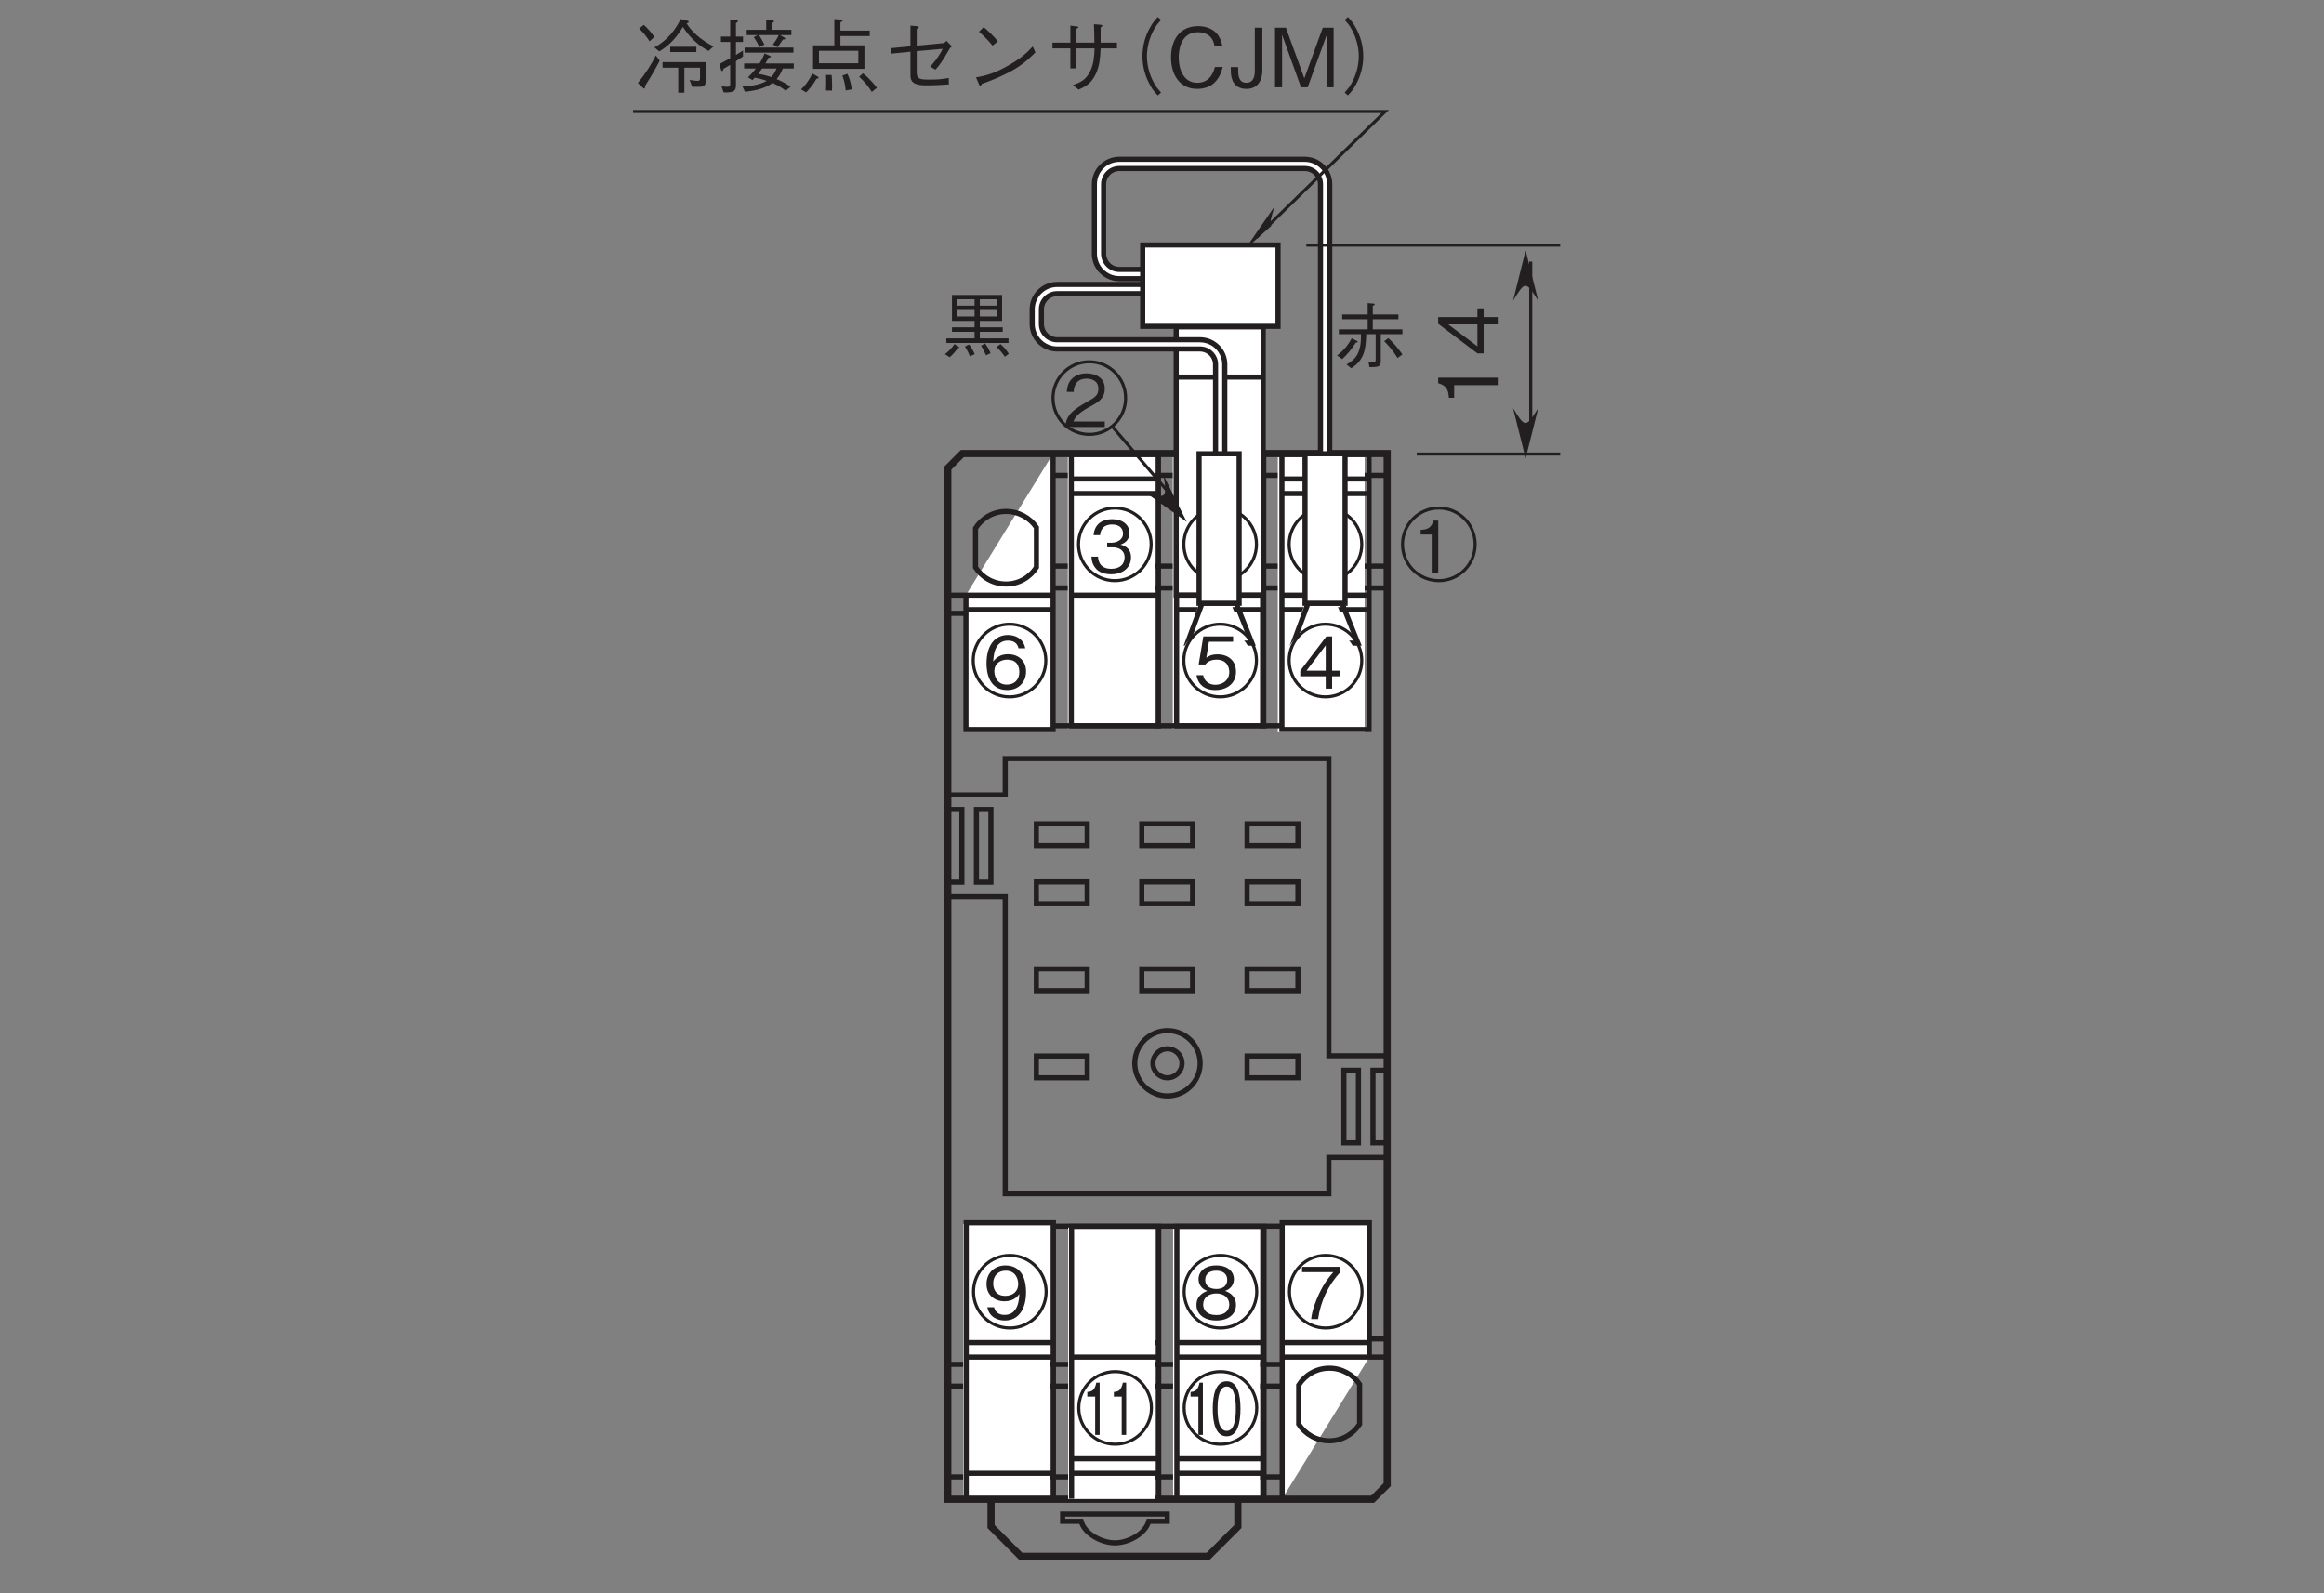 <?xml version="1.0" encoding="UTF-8"?>
<svg xmlns="http://www.w3.org/2000/svg" xmlns:xlink="http://www.w3.org/1999/xlink" width="226.77pt" height="155.5pt" viewBox="0 0 226.77 155.5" version="1.2">
<rect x="0" y="0" width="226.77" height="155.5" fill="#808080" stroke="none"/>
<defs>
<g>
<symbol overflow="visible" id="glyph0-0">
<path style="stroke:none;" d="M 0.703 0.844 L 6.281 0.844 L 6.281 -6.141 L 0.703 -6.141 Z M 3.5 -2.938 L 1.266 -5.797 L 5.719 -5.797 Z M 3.719 -2.656 L 5.938 -5.516 L 5.938 0.203 Z M 1.266 0.484 L 3.5 -2.375 L 5.719 0.484 Z M 1.047 -5.516 L 3.266 -2.656 L 1.047 0.203 Z M 1.047 -5.516 "/>
</symbol>
<symbol overflow="visible" id="glyph0-1">
<path style="stroke:none;" d="M 2.594 0 L 2.594 -5.094 L 2.109 -5.094 C 1.906 -4.25 1.328 -4.219 0.875 -4.188 L 0.875 -3.734 L 1.953 -3.734 L 1.953 0 Z M 2.594 0 "/>
</symbol>
<symbol overflow="visible" id="glyph0-2">
<path style="stroke:none;" d="M 4.125 -1.672 C 4.125 -2.797 3.297 -3.359 2.375 -3.359 C 1.625 -3.359 1.188 -3.016 0.922 -2.641 C 0.953 -3.156 1.016 -4.688 2.359 -4.688 C 3.188 -4.688 3.344 -4.141 3.391 -3.938 L 4.047 -3.938 C 3.859 -4.938 3.016 -5.234 2.359 -5.234 C 1.094 -5.234 0.266 -4.25 0.266 -2.438 C 0.266 -1.547 0.531 0.141 2.281 0.141 C 3.422 0.141 4.125 -0.656 4.125 -1.672 Z M 3.469 -1.625 C 3.469 -0.859 2.984 -0.391 2.25 -0.391 C 1.312 -0.391 1.031 -1.172 1.031 -1.688 C 1.031 -2.469 1.641 -2.828 2.297 -2.828 C 2.641 -2.828 3 -2.734 3.219 -2.453 C 3.422 -2.188 3.469 -1.844 3.469 -1.625 Z M 3.469 -1.625 "/>
</symbol>
<symbol overflow="visible" id="glyph0-3">
<path style="stroke:none;" d="M 4.125 -1.375 C 4.125 -2.359 3.312 -2.656 3.062 -2.75 C 3.625 -2.938 3.922 -3.391 3.922 -3.891 C 3.922 -4.609 3.344 -5.234 2.203 -5.234 C 1.094 -5.234 0.469 -4.641 0.469 -3.891 C 0.469 -3.375 0.781 -2.922 1.328 -2.75 C 1.094 -2.656 0.266 -2.359 0.266 -1.375 C 0.266 -0.531 0.953 0.141 2.203 0.141 C 3.422 0.141 4.125 -0.5 4.125 -1.375 Z M 3.266 -3.828 C 3.266 -3.109 2.672 -2.938 2.203 -2.938 C 1.719 -2.938 1.125 -3.125 1.125 -3.828 C 1.125 -4.531 1.703 -4.719 2.203 -4.719 C 2.688 -4.719 3.266 -4.531 3.266 -3.828 Z M 3.469 -1.422 C 3.469 -0.922 3.141 -0.391 2.203 -0.391 C 1.25 -0.391 0.922 -0.922 0.922 -1.422 C 0.922 -2.078 1.453 -2.5 2.203 -2.5 C 2.984 -2.5 3.469 -2.047 3.469 -1.422 Z M 3.469 -1.422 "/>
</symbol>
<symbol overflow="visible" id="glyph0-4">
<path style="stroke:none;" d="M 4.062 -4.578 L 4.062 -5.094 L 0.328 -5.094 L 0.328 -4.578 L 3.375 -4.578 C 2.906 -4.016 2.484 -3.516 1.984 -2.453 C 1.625 -1.672 1.312 -0.859 1.219 0 L 1.891 0 C 2.141 -1.719 2.875 -3.312 4.062 -4.578 Z M 4.062 -4.578 "/>
</symbol>
<symbol overflow="visible" id="glyph0-5">
<path style="stroke:none;" d="M 4.125 -1.5 C 4.125 -2.484 3.375 -2.672 3.094 -2.75 C 3.297 -2.828 3.969 -3.031 3.969 -3.906 C 3.969 -4.688 3.297 -5.234 2.281 -5.234 C 1.5 -5.234 0.578 -4.906 0.469 -3.672 L 1.109 -3.672 C 1.125 -3.859 1.156 -4.109 1.359 -4.359 C 1.578 -4.625 1.938 -4.719 2.266 -4.719 C 3.125 -4.719 3.344 -4.219 3.344 -3.828 C 3.344 -3.156 2.641 -2.938 2.25 -2.938 L 1.797 -2.938 L 1.797 -2.484 L 2.344 -2.484 C 2.891 -2.484 3.5 -2.234 3.5 -1.5 C 3.5 -0.875 3.062 -0.391 2.203 -0.391 C 0.984 -0.391 0.922 -1.312 0.906 -1.578 L 0.266 -1.578 C 0.281 -1.312 0.312 -0.938 0.594 -0.547 C 0.969 0 1.609 0.141 2.188 0.141 C 3.422 0.141 4.125 -0.594 4.125 -1.5 Z M 4.125 -1.5 "/>
</symbol>
<symbol overflow="visible" id="glyph0-6">
<path style="stroke:none;" d="M 4.125 -2.625 C 4.125 -3.016 4.078 -3.891 3.672 -4.469 C 3.422 -4.844 2.938 -5.234 2.125 -5.234 C 0.984 -5.234 0.266 -4.438 0.266 -3.422 C 0.266 -2.312 1.094 -1.734 2.016 -1.734 C 2.953 -1.734 3.344 -2.266 3.469 -2.453 C 3.453 -1.938 3.375 -0.406 2.031 -0.406 C 1.203 -0.406 1.062 -0.969 1 -1.156 L 0.344 -1.156 C 0.531 -0.188 1.344 0.141 2.047 0.141 C 3.438 0.141 4.125 -1.031 4.125 -2.625 Z M 3.359 -3.422 C 3.359 -2.688 2.828 -2.266 2.094 -2.266 C 1.094 -2.266 0.922 -3.047 0.922 -3.484 C 0.922 -4.266 1.438 -4.719 2.141 -4.719 C 3.109 -4.719 3.359 -3.906 3.359 -3.422 Z M 3.359 -3.422 "/>
</symbol>
<symbol overflow="visible" id="glyph0-7">
<path style="stroke:none;" d="M 4.125 -1.203 L 4.125 -1.75 L 3.375 -1.75 L 3.375 -5.094 L 2.812 -5.094 L 0.266 -1.75 L 0.266 -1.203 L 2.75 -1.203 L 2.75 0 L 3.375 0 L 3.375 -1.203 Z M 2.75 -1.75 L 0.875 -1.75 L 2.75 -4.219 Z M 2.75 -1.75 "/>
</symbol>
<symbol overflow="visible" id="glyph0-8">
<path style="stroke:none;" d="M 4.047 0 L 4.047 -0.531 L 0.984 -0.531 C 1.125 -0.844 1.297 -1.281 2.578 -1.969 C 3.516 -2.469 4.047 -2.844 4.047 -3.75 C 4.047 -4.906 3 -5.234 2.266 -5.234 C 2.016 -5.234 1.281 -5.203 0.797 -4.656 C 0.391 -4.219 0.375 -3.719 0.344 -3.422 L 1.016 -3.422 C 1.031 -3.703 1.078 -4.719 2.281 -4.719 C 2.766 -4.719 3.422 -4.516 3.422 -3.719 C 3.422 -3.078 3.078 -2.891 2.312 -2.453 C 1.031 -1.719 0.281 -1.219 0.188 0 Z M 4.047 0 "/>
</symbol>
<symbol overflow="visible" id="glyph0-9">
<path style="stroke:none;" d="M 3.203 -4.688 L 0.719 -4.688 L 0.719 -4.219 L 3.203 -4.219 L 3.203 -3.234 L 0.391 -3.234 L 0.391 -2.766 L 2.547 -2.766 C 2.547 -2.234 2.547 -1.781 2.391 -1.266 C 2.188 -0.594 1.859 -0.219 1.141 0.188 L 1.594 0.562 C 2.906 -0.219 3.031 -1.422 3.062 -2.766 L 3.984 -2.766 L 3.984 -0.312 C 3.984 -0.125 3.984 -0.031 3.75 -0.031 C 3.656 -0.031 3.531 -0.047 3.281 -0.094 L 3.375 0.453 C 4.375 0.453 4.484 0.391 4.484 -0.25 L 4.484 -2.766 L 6.594 -2.766 L 6.594 -3.234 L 3.703 -3.234 L 3.703 -4.219 L 6.203 -4.219 L 6.203 -4.688 L 3.703 -4.688 L 3.703 -5.531 C 3.812 -5.578 3.891 -5.609 3.891 -5.688 C 3.891 -5.734 3.828 -5.75 3.766 -5.75 L 3.203 -5.797 Z M 4.812 -2.078 C 5.578 -1.328 5.969 -0.672 6.109 -0.438 L 6.594 -0.781 C 6.266 -1.266 5.75 -1.906 5.219 -2.375 Z M 0.719 -0.328 C 1.234 -0.812 1.641 -1.297 2.047 -1.938 C 2.125 -1.938 2.234 -1.953 2.234 -2.031 C 2.234 -2.062 2.188 -2.094 2.141 -2.109 L 1.641 -2.359 C 1.25 -1.609 0.75 -1.078 0.219 -0.688 Z M 0.719 -0.328 "/>
</symbol>
<symbol overflow="visible" id="glyph0-10">
<path style="stroke:none;" d="M 6.531 -0.906 L 6.531 -1.359 L 3.734 -1.359 L 3.734 -2 L 5.969 -2 L 5.969 -2.438 L 3.734 -2.438 L 3.734 -3.062 L 5.906 -3.062 L 5.906 -5.594 L 1.016 -5.594 L 1.016 -3.062 L 3.219 -3.062 L 3.219 -2.438 L 1.016 -2.438 L 1.016 -2 L 3.219 -2 L 3.219 -1.359 L 0.469 -1.359 L 0.469 -0.906 Z M 5.391 -4.547 L 3.734 -4.547 L 3.734 -5.172 L 5.391 -5.172 Z M 5.391 -3.5 L 3.734 -3.5 L 3.734 -4.125 L 5.391 -4.125 Z M 3.219 -4.547 L 1.547 -4.547 L 1.547 -5.172 L 3.219 -5.172 Z M 3.219 -3.5 L 1.547 -3.5 L 1.547 -4.125 L 3.219 -4.125 Z M 6.562 0.156 C 6.406 -0.094 6.188 -0.422 5.75 -0.797 L 5.359 -0.516 C 5.797 -0.109 6 0.172 6.172 0.438 Z M 4.781 0.094 C 4.656 -0.234 4.516 -0.484 4.25 -0.859 L 3.859 -0.641 C 4.016 -0.375 4.156 -0.125 4.328 0.297 Z M 3.234 0.188 C 3.094 -0.156 2.906 -0.469 2.688 -0.766 L 2.281 -0.562 C 2.391 -0.391 2.547 -0.141 2.766 0.391 Z M 1.719 -0.469 C 1.719 -0.516 1.688 -0.531 1.656 -0.547 L 1.266 -0.797 C 1 -0.422 0.75 -0.141 0.328 0.188 L 0.797 0.484 C 1.125 0.203 1.359 -0.094 1.562 -0.375 C 1.703 -0.422 1.719 -0.422 1.719 -0.469 Z M 1.719 -0.469 "/>
</symbol>
<symbol overflow="visible" id="glyph0-11">
<path style="stroke:none;" d="M 4.125 -1.641 C 4.125 -2.75 3.359 -3.344 2.312 -3.344 C 1.703 -3.344 1.406 -3.141 1.234 -3.016 L 1.484 -4.578 L 3.844 -4.578 L 3.844 -5.094 L 0.938 -5.094 L 0.484 -2.359 L 1.141 -2.359 C 1.422 -2.75 1.922 -2.828 2.234 -2.828 C 3.391 -2.828 3.469 -1.859 3.469 -1.625 C 3.469 -0.812 2.828 -0.375 2.109 -0.375 C 1.531 -0.375 1.031 -0.703 0.922 -1.312 L 0.266 -1.312 C 0.422 -0.438 1.016 0.141 2.109 0.141 C 3.203 0.141 4.125 -0.469 4.125 -1.641 Z M 4.125 -1.641 "/>
</symbol>
<symbol overflow="visible" id="glyph1-0">
<path style="stroke:none;" d="M 0.484 0.844 L 4.406 0.844 L 4.406 -6.141 L 0.484 -6.141 Z M 2.453 -2.938 L 0.891 -5.797 L 4 -5.797 Z M 2.609 -2.656 L 4.156 -5.516 L 4.156 0.203 Z M 0.891 0.484 L 2.453 -2.375 L 4 0.484 Z M 0.734 -5.516 L 2.281 -2.656 L 0.734 0.203 Z M 0.734 -5.516 "/>
</symbol>
<symbol overflow="visible" id="glyph1-1">
<path style="stroke:none;" d="M 1.812 0 L 1.812 -5.094 L 1.484 -5.094 C 1.328 -4.25 0.938 -4.219 0.609 -4.188 L 0.609 -3.734 L 1.375 -3.734 L 1.375 0 Z M 1.812 0 "/>
</symbol>
<symbol overflow="visible" id="glyph1-2">
<path style="stroke:none;" d="M 2.891 -2.547 C 2.891 -3.828 2.641 -5.234 1.547 -5.234 C 0.438 -5.234 0.188 -3.828 0.188 -2.547 C 0.188 -1.266 0.438 0.141 1.547 0.141 C 2.641 0.141 2.891 -1.266 2.891 -2.547 Z M 2.438 -2.547 C 2.438 -1.359 2.234 -0.391 1.547 -0.391 C 0.859 -0.391 0.656 -1.359 0.656 -2.547 C 0.656 -3.688 0.844 -4.719 1.547 -4.719 C 2.234 -4.719 2.438 -3.734 2.438 -2.547 Z M 2.438 -2.547 "/>
</symbol>
<symbol overflow="visible" id="glyph2-0">
<path style="stroke:none;" d="M 0.797 0.953 L 7.172 0.953 L 7.172 -7.016 L 0.797 -7.016 Z M 3.984 -3.359 L 1.453 -6.609 L 6.516 -6.609 Z M 4.234 -3.031 L 6.766 -6.281 L 6.766 0.234 Z M 1.453 0.562 L 3.984 -2.703 L 6.516 0.562 Z M 1.188 -6.281 L 3.734 -3.031 L 1.188 0.234 Z M 1.188 -6.281 "/>
</symbol>
<symbol overflow="visible" id="glyph2-1">
<path style="stroke:none;" d="M 6.016 -3.438 L 6.016 -3.953 L 3.469 -3.953 L 3.469 -3.438 Z M 2.719 -2.453 L 2.719 -1.906 L 4.25 -1.906 L 4.25 0.531 L 4.844 0.531 L 4.844 -1.906 L 6.375 -1.906 L 6.375 -0.906 C 6.375 -0.75 6.359 -0.625 6.156 -0.625 C 5.938 -0.625 5.516 -0.688 5.359 -0.719 L 5.609 -0.047 L 6.25 -0.047 C 6.719 -0.047 6.938 -0.109 6.938 -0.688 L 6.938 -2.453 Z M 0.438 -5.734 C 0.828 -5.344 1.109 -5.016 1.453 -4.484 L 1.922 -4.922 C 1.578 -5.375 1.328 -5.703 0.891 -6.094 Z M 2.062 -3.109 C 1.609 -2.203 1.109 -1.406 0.312 -0.422 L 0.766 0.016 C 0.844 0.094 0.891 0.125 0.922 0.125 C 1.016 0.125 1.016 -0.031 1.031 -0.172 C 1.672 -1.141 2.062 -1.875 2.438 -2.594 Z M 2.406 -3.5 C 3.047 -3.891 3.891 -4.516 4.703 -5.891 C 5.547 -4.594 6.484 -3.938 7.203 -3.547 L 7.688 -3.984 C 6.328 -4.688 5.484 -5.531 5.062 -6.25 C 5.156 -6.266 5.266 -6.297 5.266 -6.391 C 5.266 -6.469 5.203 -6.484 5.062 -6.516 L 4.484 -6.656 C 3.656 -4.953 2.547 -4.234 1.922 -3.891 Z M 2.406 -3.5 "/>
</symbol>
<symbol overflow="visible" id="glyph2-2">
<path style="stroke:none;" d="M 4.688 -3.297 C 4.609 -3.062 4.484 -2.766 4.203 -2.328 L 2.703 -2.328 L 2.703 -1.828 L 3.844 -1.828 C 3.547 -1.438 3.297 -1.172 3.078 -0.969 L 3.516 -0.703 C 3.656 -0.844 3.672 -0.859 3.734 -0.938 C 3.922 -0.906 4.359 -0.828 4.906 -0.625 C 4.219 -0.219 3.234 -0.109 2.547 -0.078 L 2.781 0.438 C 4.031 0.312 4.875 0.031 5.469 -0.422 C 6.312 -0.047 6.594 0.203 6.75 0.344 L 7.234 -0.062 C 6.625 -0.469 6.156 -0.688 5.875 -0.797 C 6.234 -1.219 6.391 -1.609 6.469 -1.828 L 7.547 -1.828 L 7.547 -2.328 L 4.781 -2.328 C 4.922 -2.562 5 -2.703 5.094 -2.891 C 5.203 -2.906 5.312 -2.906 5.312 -2.984 C 5.312 -3.031 5.25 -3.047 5.172 -3.094 Z M 5.859 -1.828 C 5.781 -1.609 5.641 -1.312 5.359 -1 C 4.953 -1.125 4.484 -1.25 4.078 -1.312 C 4.219 -1.5 4.312 -1.625 4.453 -1.828 Z M 7.312 -5.094 L 7.312 -5.609 L 5.422 -5.609 L 5.422 -6.281 C 5.516 -6.312 5.625 -6.359 5.625 -6.438 C 5.625 -6.5 5.5 -6.516 5.469 -6.531 L 4.859 -6.578 L 4.859 -5.609 L 2.953 -5.609 L 2.953 -5.094 L 4.016 -5.094 L 3.641 -4.891 C 3.812 -4.656 4.031 -4.297 4.188 -3.922 L 4.688 -4.172 C 4.328 -4.844 4.234 -4.984 4.141 -5.094 L 6.078 -5.094 C 5.906 -4.703 5.656 -4.375 5.516 -4.172 L 5.969 -3.906 C 5.969 -3.922 6.016 -3.969 6.047 -4.016 C 6.25 -4.328 6.281 -4.359 6.484 -4.656 C 6.625 -4.672 6.719 -4.672 6.719 -4.75 C 6.719 -4.812 6.641 -4.844 6.609 -4.859 L 6.219 -5.094 Z M 2.75 -3.375 L 7.516 -3.375 L 7.516 -3.875 L 2.75 -3.875 Z M 2.594 -3.578 C 2.328 -3.422 2.219 -3.344 1.906 -3.156 L 1.906 -4.422 L 2.594 -4.422 L 2.594 -4.953 L 1.906 -4.953 L 1.906 -6.266 C 2.016 -6.328 2.094 -6.375 2.094 -6.453 C 2.094 -6.484 2.078 -6.531 1.953 -6.547 L 1.344 -6.594 L 1.344 -4.953 L 0.438 -4.953 L 0.438 -4.422 L 1.344 -4.422 L 1.344 -2.828 C 1 -2.641 0.625 -2.438 0.281 -2.266 L 0.453 -1.703 C 0.469 -1.641 0.5 -1.578 0.562 -1.578 C 0.641 -1.578 0.672 -1.734 0.688 -1.797 C 0.844 -1.875 1.047 -2.016 1.344 -2.188 L 1.344 -0.359 C 1.344 -0.172 1.344 -0.047 1.031 -0.047 C 0.859 -0.047 0.703 -0.078 0.5 -0.094 L 0.703 0.5 C 1.906 0.562 1.906 0.188 1.906 -0.328 L 1.906 -2.547 C 2.219 -2.75 2.359 -2.859 2.594 -3 Z M 2.594 -3.578 "/>
</symbol>
<symbol overflow="visible" id="glyph2-3">
<path style="stroke:none;" d="M 3.531 -4.094 L 1.453 -4.094 L 1.453 -1.797 L 6.469 -1.797 L 6.469 -4.094 L 4.125 -4.094 L 4.125 -5 L 6.984 -5 L 6.984 -5.531 L 4.125 -5.531 L 4.125 -6.344 C 4.219 -6.391 4.344 -6.438 4.344 -6.531 C 4.344 -6.594 4.266 -6.609 4.172 -6.609 L 3.531 -6.656 Z M 2.031 -2.344 L 2.031 -3.562 L 5.875 -3.562 L 5.875 -2.344 Z M 0.781 0.5 C 1.078 0.188 1.422 -0.188 1.797 -0.844 C 1.906 -0.844 2 -0.844 2 -0.922 C 2 -0.984 1.891 -1.047 1.875 -1.062 L 1.391 -1.344 C 1.031 -0.609 0.672 -0.156 0.281 0.203 Z M 2.719 -1.203 C 2.734 -1.016 2.734 -0.766 2.734 -0.391 C 2.734 -0.031 2.719 0.172 2.719 0.312 L 3.297 0.328 C 3.312 0.203 3.312 0.031 3.312 -0.219 C 3.312 -0.719 3.281 -1 3.266 -1.203 Z M 4.312 -1.141 C 4.438 -0.828 4.578 -0.375 4.641 0.312 L 5.234 0.203 C 5.172 -0.297 5.062 -0.75 4.812 -1.312 Z M 5.953 -1.031 C 6.5 -0.531 6.859 -0.062 7.188 0.453 L 7.688 0.047 C 7.438 -0.266 7.016 -0.812 6.328 -1.359 Z M 5.953 -1.031 "/>
</symbol>
<symbol overflow="visible" id="glyph2-4">
<path style="stroke:none;" d="M 3.594 -4.062 L 3.594 -5.688 C 3.781 -5.812 3.797 -5.828 3.797 -5.859 C 3.797 -5.938 3.625 -5.953 3.578 -5.969 L 2.984 -6.016 L 2.984 -4 L 1.062 -3.812 L 1.094 -3.281 L 2.984 -3.469 L 2.984 -1.141 C 2.984 -0.609 3.219 -0.188 4.469 -0.188 C 5.281 -0.188 6.188 -0.234 6.734 -0.281 L 6.719 -0.906 C 5.844 -0.766 5.672 -0.75 4.75 -0.75 C 3.859 -0.75 3.594 -0.828 3.594 -1.484 L 3.594 -3.531 L 6.125 -3.75 C 5.719 -2.906 5.156 -2.281 4.906 -2.016 L 5.422 -1.719 C 5.766 -2.094 6.062 -2.453 6.797 -3.75 C 6.828 -3.828 6.875 -3.859 7.031 -3.984 L 6.5 -4.531 C 6.453 -4.484 6.281 -4.312 6.219 -4.312 Z M 3.594 -4.062 "/>
</symbol>
<symbol overflow="visible" id="glyph2-5">
<path style="stroke:none;" d="M 3.547 -4.484 C 3.078 -5.062 2.406 -5.672 2.156 -5.875 L 1.703 -5.422 C 2.172 -5 2.625 -4.562 3.016 -4.062 Z M 6.938 -3.984 C 6.484 -3.484 5.922 -2.891 4.531 -2.109 C 3.062 -1.266 2.203 -1.109 1.406 -0.969 L 1.688 -0.312 C 1.734 -0.219 1.766 -0.125 1.828 -0.125 C 1.875 -0.125 1.969 -0.312 1.969 -0.328 C 5.344 -1.531 6.312 -2.516 7.203 -3.406 Z M 6.938 -3.984 "/>
</symbol>
<symbol overflow="visible" id="glyph2-6">
<path style="stroke:none;" d="M 5.594 -4.359 L 5.594 -5.844 C 5.672 -5.891 5.75 -5.922 5.75 -6.016 C 5.75 -6.094 5.641 -6.109 5.531 -6.109 L 4.938 -6.156 C 4.953 -5.719 4.984 -5.031 4.984 -4.359 L 3.234 -4.359 L 3.234 -5.719 C 3.406 -5.797 3.422 -5.812 3.422 -5.859 C 3.422 -5.922 3.344 -5.938 3.281 -5.938 L 2.641 -6.016 L 2.641 -4.359 L 0.891 -4.359 L 0.891 -3.797 L 2.641 -3.797 L 2.641 -1.844 L 3.234 -1.844 L 3.234 -3.797 L 5 -3.797 C 4.969 -2.969 4.922 -2.297 4.594 -1.609 C 4.172 -0.719 3.641 -0.484 2.891 -0.219 L 3.438 0.234 C 4.156 -0.094 4.703 -0.375 5.141 -1.344 C 5.5 -2.141 5.547 -2.875 5.594 -3.797 L 7.188 -3.797 L 7.188 -4.359 Z M 5.594 -4.359 "/>
</symbol>
<symbol overflow="visible" id="glyph2-7">
<path style="stroke:none;" d="M 7.188 -6.859 C 6.859 -6.516 6.672 -6.281 6.438 -5.844 C 5.938 -4.984 5.688 -4 5.688 -3.031 C 5.688 -2.062 5.938 -1.078 6.438 -0.203 C 6.672 0.234 6.859 0.453 7.188 0.797 L 7.5 0.516 C 7.203 0.172 7.016 -0.031 6.797 -0.453 C 6.359 -1.25 6.125 -2.172 6.125 -3.031 C 6.125 -3.891 6.359 -4.812 6.797 -5.609 C 7.016 -6.031 7.203 -6.234 7.5 -6.562 Z M 7.188 -6.859 "/>
</symbol>
<symbol overflow="visible" id="glyph2-8">
<path style="stroke:none;" d="M 5.547 -1.984 L 4.781 -1.984 C 4.703 -1.703 4.422 -0.438 3.062 -0.438 C 1.703 -0.438 1.25 -1.781 1.25 -2.906 C 1.25 -3.453 1.359 -5.375 3.125 -5.375 C 3.75 -5.375 4.562 -5.125 4.734 -4.062 L 5.5 -4.062 C 5.453 -4.281 5.375 -4.656 5.109 -5.062 C 4.547 -5.891 3.531 -5.969 3.141 -5.969 C 1.328 -5.969 0.5 -4.578 0.5 -2.922 C 0.5 -1.188 1.375 0.156 3.047 0.156 C 4.531 0.156 5.266 -0.781 5.547 -1.984 Z M 5.547 -1.984 "/>
</symbol>
<symbol overflow="visible" id="glyph2-9">
<path style="stroke:none;" d="M 3.359 -1.641 L 3.359 -5.812 L 2.625 -5.812 L 2.625 -1.609 C 2.625 -1.219 2.562 -0.438 1.797 -0.438 C 1.047 -0.438 1 -1.172 1 -1.656 L 1 -1.969 L 0.281 -1.969 L 0.281 -1.625 C 0.281 -1 0.438 0.156 1.812 0.156 C 2.891 0.156 3.359 -0.656 3.359 -1.641 Z M 3.359 -1.641 "/>
</symbol>
<symbol overflow="visible" id="glyph2-10">
<path style="stroke:none;" d="M 6.328 0 L 6.328 -5.812 L 5.266 -5.812 L 3.469 -0.875 L 1.672 -5.812 L 0.609 -5.812 L 0.609 0 L 1.297 0 L 1.297 -5.125 L 3.141 0 L 3.797 0 L 5.656 -5.125 L 5.656 0 Z M 6.328 0 "/>
</symbol>
<symbol overflow="visible" id="glyph2-11">
<path style="stroke:none;" d="M 0.781 0.797 C 1.109 0.453 1.297 0.234 1.531 -0.203 C 2.031 -1.078 2.281 -2.062 2.281 -3.031 C 2.281 -4 2.031 -4.984 1.531 -5.844 C 1.297 -6.281 1.109 -6.516 0.781 -6.859 L 0.469 -6.562 C 0.766 -6.234 0.953 -6.031 1.172 -5.609 C 1.609 -4.812 1.844 -3.891 1.844 -3.031 C 1.844 -2.172 1.609 -1.25 1.172 -0.453 C 0.953 -0.031 0.766 0.172 0.469 0.516 Z M 0.781 0.797 "/>
</symbol>
<symbol overflow="visible" id="glyph3-0">
<path style="stroke:none;" d="M 0.703 0.844 L 6.281 0.844 L 6.281 -6.141 L 0.703 -6.141 Z M 3.5 -2.938 L 1.266 -5.797 L 5.719 -5.797 Z M 3.719 -2.656 L 5.938 -5.516 L 5.938 0.203 Z M 1.266 0.484 L 3.5 -2.375 L 5.719 0.484 Z M 1.047 -5.516 L 3.266 -2.656 L 1.047 0.203 Z M 1.047 -5.516 "/>
</symbol>
<symbol overflow="visible" id="glyph3-1">
<path style="stroke:none;" d="M 2.594 0 L 2.594 -5.094 L 2.109 -5.094 C 1.906 -4.25 1.328 -4.219 0.875 -4.188 L 0.875 -3.734 L 1.953 -3.734 L 1.953 0 Z M 2.594 0 "/>
</symbol>
<symbol overflow="visible" id="glyph4-0">
<path style="stroke:none;" d="M 0.953 -0.797 L 0.953 -7.172 L -7.016 -7.172 L -7.016 -0.797 Z M -3.359 -3.984 L -6.609 -1.453 L -6.609 -6.516 Z M -3.031 -4.234 L -6.281 -6.766 L 0.234 -6.766 Z M 0.562 -1.453 L -2.703 -3.984 L 0.562 -6.516 Z M -6.281 -1.188 L -3.031 -3.734 L 0.234 -1.188 Z M -6.281 -1.188 "/>
</symbol>
<symbol overflow="visible" id="glyph4-1">
<path style="stroke:none;" d="M 0 -2.969 L -5.812 -2.969 L -5.812 -2.422 C -4.844 -2.172 -4.812 -1.516 -4.766 -1 L -4.25 -1 L -4.25 -2.234 L 0 -2.234 Z M 0 -2.969 "/>
</symbol>
<symbol overflow="visible" id="glyph4-2">
<path style="stroke:none;" d="M -1.375 -4.703 L -1.984 -4.703 L -1.984 -3.859 L -5.812 -3.859 L -5.812 -3.203 L -1.984 -0.312 L -1.375 -0.312 L -1.375 -3.141 L 0 -3.141 L 0 -3.859 L -1.375 -3.859 Z M -1.984 -3.141 L -1.984 -1 L -4.828 -3.141 Z M -1.984 -3.141 "/>
</symbol>
</g>
<clipPath id="clip1">
  <path d="M 92 142 L 125 142 L 125 155 L 92 155 Z M 92 142 "/>
</clipPath>
</defs>
<g id="surface1">
<g style="fill:rgb(13.73%,12.16%,12.549%);fill-opacity:1;">
  <use xlink:href="#glyph0-1" x="126.722" y="55.847"/>
</g>
<path style="fill:none;stroke-width:5;stroke-linecap:butt;stroke-linejoin:miter;stroke:rgb(13.73%,12.16%,12.549%);stroke-opacity:1;stroke-miterlimit:4;" d="M 1351.1 976.231 L 1024.546 976.231 " transform="matrix(0.1,0,0,-0.1,0.249,155.002)"/>
<path style="fill:none;stroke-width:5;stroke-linecap:butt;stroke-linejoin:miter;stroke:rgb(13.73%,12.16%,12.549%);stroke-opacity:1;stroke-miterlimit:4;" d="M 1351.1 997.51 L 1024.546 997.51 " transform="matrix(0.1,0,0,-0.1,0.249,155.002)"/>
<path style="fill:none;stroke-width:5;stroke-linecap:butt;stroke-linejoin:miter;stroke:rgb(13.73%,12.16%,12.549%);stroke-opacity:1;stroke-miterlimit:4;" d="M 1351.1 1086.075 L 1024.546 1086.075 " transform="matrix(0.1,0,0,-0.1,0.249,155.002)"/>
<path style=" stroke:none;fill-rule:nonzero;fill:rgb(100%,100%,100%);fill-opacity:1;" d="M 104.199 71.113 L 112.676 71.113 L 112.676 44.621 L 104.199 44.621 Z M 104.199 71.113 "/>
<path style="fill:none;stroke-width:5;stroke-linecap:butt;stroke-linejoin:miter;stroke:rgb(13.73%,12.16%,12.549%);stroke-opacity:1;stroke-miterlimit:4;" d="M 1127.885 1107.354 L 1127.885 841.581 L 1042.847 841.581 L 1042.847 1107.354 " transform="matrix(0.1,0,0,-0.1,0.249,155.002)"/>
<g clip-path="url(#clip1)" clip-rule="nonzero">
<path style="fill:none;stroke-width:7;stroke-linecap:butt;stroke-linejoin:miter;stroke:rgb(13.73%,12.16%,12.549%);stroke-opacity:1;stroke-miterlimit:4;" d="M 1205.399 86.7 L 1205.399 60.17 L 1176.322 31.092 L 993.587 31.092 L 964.549 60.17 L 964.549 86.7 " transform="matrix(0.1,0,0,-0.1,0.249,155.002)"/>
</g>
<path style="fill:none;stroke-width:5;stroke-linecap:butt;stroke-linejoin:miter;stroke:rgb(13.73%,12.16%,12.549%);stroke-opacity:1;stroke-miterlimit:4;" d="M 1034.421 72.357 L 1034.421 65.264 L 1052.487 65.264 C 1055.74 53.155 1072.355 44.22 1085.444 44.22 C 1098.572 44.22 1115.188 53.155 1118.401 65.264 L 1136.467 65.264 L 1136.467 72.357 Z M 1034.421 72.357 " transform="matrix(0.1,0,0,-0.1,0.249,155.002)"/>
<path style="fill:none;stroke-width:5;stroke-linecap:butt;stroke-linejoin:miter;stroke:rgb(13.73%,12.16%,12.549%);stroke-opacity:1;stroke-miterlimit:4;" d="M 939.547 951.425 L 922.069 951.425 " transform="matrix(0.1,0,0,-0.1,0.249,155.002)"/>
<path style=" stroke:none;fill-rule:nonzero;fill:rgb(100%,100%,100%);fill-opacity:1;" d="M 124.684 71.465 L 133.16 71.465 L 133.16 44.621 L 124.684 44.621 Z M 124.684 71.465 "/>
<path style="fill:none;stroke-width:5;stroke-linecap:butt;stroke-linejoin:miter;stroke:rgb(13.73%,12.16%,12.549%);stroke-opacity:1;stroke-miterlimit:4;" d="M 1248.349 1107.354 L 1248.349 838.054 L 1333.387 838.054 L 1333.387 1107.354 " transform="matrix(0.1,0,0,-0.1,0.249,155.002)"/>
<path style="fill:none;stroke-width:5;stroke-linecap:butt;stroke-linejoin:miter;stroke:rgb(13.73%,12.16%,12.549%);stroke-opacity:1;stroke-miterlimit:4;" d="M 1248.349 954.991 L 1333.387 954.991 " transform="matrix(0.1,0,0,-0.1,0.249,155.002)"/>
<path style="fill:none;stroke-width:5;stroke-linecap:butt;stroke-linejoin:miter;stroke:rgb(13.73%,12.16%,12.549%);stroke-opacity:1;stroke-miterlimit:4;" d="M 1248.349 969.177 L 1333.387 969.177 " transform="matrix(0.1,0,0,-0.1,0.249,155.002)"/>
<path style="fill:none;stroke-width:5;stroke-linecap:butt;stroke-linejoin:miter;stroke:rgb(13.73%,12.16%,12.549%);stroke-opacity:1;stroke-miterlimit:4;" d="M 1333.387 1082.548 L 1248.349 1082.548 " transform="matrix(0.1,0,0,-0.1,0.249,155.002)"/>
<path style="fill:none;stroke-width:5;stroke-linecap:butt;stroke-linejoin:miter;stroke:rgb(13.73%,12.16%,12.549%);stroke-opacity:1;stroke-miterlimit:4;" d="M 1333.387 1068.362 L 1248.349 1068.362 " transform="matrix(0.1,0,0,-0.1,0.249,155.002)"/>
<path style=" stroke:none;fill-rule:nonzero;fill:rgb(100%,100%,100%);fill-opacity:1;" d="M 114.441 71.113 L 122.918 71.113 L 122.918 44.621 L 114.441 44.621 Z M 114.441 71.113 "/>
<path style="fill:none;stroke-width:5;stroke-linecap:butt;stroke-linejoin:miter;stroke:rgb(13.73%,12.16%,12.549%);stroke-opacity:1;stroke-miterlimit:4;" d="M 1230.636 1107.354 L 1230.636 841.581 L 1145.598 841.581 L 1145.598 1107.354 " transform="matrix(0.1,0,0,-0.1,0.249,155.002)"/>
<path style="fill:none;stroke-width:5;stroke-linecap:butt;stroke-linejoin:miter;stroke:rgb(13.73%,12.16%,12.549%);stroke-opacity:1;stroke-miterlimit:4;" d="M 1145.598 969.177 L 1230.636 969.177 " transform="matrix(0.1,0,0,-0.1,0.249,155.002)"/>
<path style="fill:none;stroke-width:5;stroke-linecap:butt;stroke-linejoin:miter;stroke:rgb(13.73%,12.16%,12.549%);stroke-opacity:1;stroke-miterlimit:4;" d="M 1230.636 1082.548 L 1145.598 1082.548 " transform="matrix(0.1,0,0,-0.1,0.249,155.002)"/>
<path style="fill:none;stroke-width:5;stroke-linecap:butt;stroke-linejoin:miter;stroke:rgb(13.73%,12.16%,12.549%);stroke-opacity:1;stroke-miterlimit:4;" d="M 1127.885 1082.548 L 1042.847 1082.548 " transform="matrix(0.1,0,0,-0.1,0.249,155.002)"/>
<path style="fill:none;stroke-width:5;stroke-linecap:butt;stroke-linejoin:miter;stroke:rgb(13.73%,12.16%,12.549%);stroke-opacity:1;stroke-miterlimit:4;" d="M 1230.636 1068.362 L 1145.598 1068.362 " transform="matrix(0.1,0,0,-0.1,0.249,155.002)"/>
<path style="fill-rule:nonzero;fill:rgb(100%,100%,100%);fill-opacity:1;stroke-width:5;stroke-linecap:butt;stroke-linejoin:miter;stroke:rgb(13.73%,12.16%,12.549%);stroke-opacity:1;stroke-miterlimit:4;" d="M 940.056 969.216 L 940.056 838.054 L 1025.095 838.054 L 1025.095 1107.354 " transform="matrix(0.1,0,0,-0.1,0.249,155.002)"/>
<path style="fill:none;stroke-width:5;stroke-linecap:butt;stroke-linejoin:miter;stroke:rgb(13.73%,12.16%,12.549%);stroke-opacity:1;stroke-miterlimit:4;" d="M 940.056 954.991 L 1025.095 954.991 " transform="matrix(0.1,0,0,-0.1,0.249,155.002)"/>
<path style="fill:none;stroke-width:5;stroke-linecap:butt;stroke-linejoin:miter;stroke:rgb(13.73%,12.16%,12.549%);stroke-opacity:1;stroke-miterlimit:4;" d="M 922.069 969.177 L 1025.095 969.177 " transform="matrix(0.1,0,0,-0.1,0.249,155.002)"/>
<path style="fill:none;stroke-width:3;stroke-linecap:butt;stroke-linejoin:miter;stroke:rgb(13.73%,12.16%,12.549%);stroke-opacity:1;stroke-miterlimit:4;" d="M 982.576 869.914 C 1002.17 869.914 1018.002 885.785 1018.002 905.379 C 1018.002 924.934 1002.17 940.805 982.576 940.805 C 963.021 940.805 947.149 924.934 947.149 905.379 C 947.149 885.785 963.021 869.914 982.576 869.914 Z M 982.576 869.914 " transform="matrix(0.1,0,0,-0.1,0.249,155.002)"/>
<g style="fill:rgb(13.73%,12.16%,12.549%);fill-opacity:1;">
  <use xlink:href="#glyph0-2" x="95.995" y="67.207"/>
</g>
<path style="fill:none;stroke-width:5;stroke-linecap:butt;stroke-linejoin:miter;stroke:rgb(13.73%,12.16%,12.549%);stroke-opacity:1;stroke-miterlimit:4;" d="M 1024.859 841.737 L 1248.232 841.737 " transform="matrix(0.1,0,0,-0.1,0.249,155.002)"/>
<path style="fill:none;stroke-width:5;stroke-linecap:butt;stroke-linejoin:miter;stroke:rgb(13.73%,12.16%,12.549%);stroke-opacity:1;stroke-miterlimit:4;" d="M 922.618 108.606 L 1248.232 108.606 " transform="matrix(0.1,0,0,-0.1,0.249,155.002)"/>
<path style="fill:none;stroke-width:5;stroke-linecap:butt;stroke-linejoin:miter;stroke:rgb(13.73%,12.16%,12.549%);stroke-opacity:1;stroke-miterlimit:4;" d="M 1333.544 243.257 L 1351.061 243.257 " transform="matrix(0.1,0,0,-0.1,0.249,155.002)"/>
<path style="fill:none;stroke-width:5;stroke-linecap:butt;stroke-linejoin:miter;stroke:rgb(13.73%,12.16%,12.549%);stroke-opacity:1;stroke-miterlimit:4;" d="M 922.618 197.211 L 1248.232 197.211 " transform="matrix(0.1,0,0,-0.1,0.249,155.002)"/>
<path style="fill:none;stroke-width:5;stroke-linecap:butt;stroke-linejoin:miter;stroke:rgb(13.73%,12.16%,12.549%);stroke-opacity:1;stroke-miterlimit:4;" d="M 922.618 218.451 L 1248.232 218.451 " transform="matrix(0.1,0,0,-0.1,0.249,155.002)"/>
<path style=" stroke:none;fill-rule:nonzero;fill:rgb(100%,100%,100%);fill-opacity:1;" d="M 93.98 146.297 L 102.461 146.297 L 102.461 119.453 L 93.98 119.453 Z M 93.98 146.297 "/>
<path style="fill:none;stroke-width:5;stroke-linecap:butt;stroke-linejoin:miter;stroke:rgb(13.73%,12.16%,12.549%);stroke-opacity:1;stroke-miterlimit:4;" d="M 1025.408 87.327 L 1025.408 356.628 L 940.331 356.628 L 940.331 87.327 " transform="matrix(0.1,0,0,-0.1,0.249,155.002)"/>
<path style="fill:none;stroke-width:5;stroke-linecap:butt;stroke-linejoin:miter;stroke:rgb(13.73%,12.16%,12.549%);stroke-opacity:1;stroke-miterlimit:4;" d="M 1025.408 239.691 L 940.331 239.691 " transform="matrix(0.1,0,0,-0.1,0.249,155.002)"/>
<path style="fill:none;stroke-width:5;stroke-linecap:butt;stroke-linejoin:miter;stroke:rgb(13.73%,12.16%,12.549%);stroke-opacity:1;stroke-miterlimit:4;" d="M 1025.408 225.544 L 940.331 225.544 " transform="matrix(0.1,0,0,-0.1,0.249,155.002)"/>
<path style="fill:none;stroke-width:5;stroke-linecap:butt;stroke-linejoin:miter;stroke:rgb(13.73%,12.16%,12.549%);stroke-opacity:1;stroke-miterlimit:4;" d="M 940.331 112.133 L 1025.408 112.133 " transform="matrix(0.1,0,0,-0.1,0.249,155.002)"/>
<path style=" stroke:none;fill-rule:nonzero;fill:rgb(100%,100%,100%);fill-opacity:1;" d="M 114.469 146.297 L 122.945 146.297 L 122.945 119.805 L 114.469 119.805 Z M 114.469 146.297 "/>
<path style="fill:none;stroke-width:5;stroke-linecap:butt;stroke-linejoin:miter;stroke:rgb(13.73%,12.16%,12.549%);stroke-opacity:1;stroke-miterlimit:4;" d="M 1145.872 87.327 L 1145.872 353.101 L 1230.911 353.101 L 1230.911 87.327 " transform="matrix(0.1,0,0,-0.1,0.249,155.002)"/>
<path style="fill:none;stroke-width:5;stroke-linecap:butt;stroke-linejoin:miter;stroke:rgb(13.73%,12.16%,12.549%);stroke-opacity:1;stroke-miterlimit:4;" d="M 1230.911 225.544 L 1145.872 225.544 " transform="matrix(0.1,0,0,-0.1,0.249,155.002)"/>
<path style="fill:none;stroke-width:5;stroke-linecap:butt;stroke-linejoin:miter;stroke:rgb(13.73%,12.16%,12.549%);stroke-opacity:1;stroke-miterlimit:4;" d="M 1145.872 112.133 L 1230.911 112.133 " transform="matrix(0.1,0,0,-0.1,0.249,155.002)"/>
<path style="fill:none;stroke-width:5;stroke-linecap:butt;stroke-linejoin:miter;stroke:rgb(13.73%,12.16%,12.549%);stroke-opacity:1;stroke-miterlimit:4;" d="M 1145.872 126.319 L 1230.911 126.319 " transform="matrix(0.1,0,0,-0.1,0.249,155.002)"/>
<path style="fill:none;stroke-width:3;stroke-linecap:butt;stroke-linejoin:miter;stroke:rgb(13.73%,12.16%,12.549%);stroke-opacity:1;stroke-miterlimit:4;" d="M 1188.391 211.358 C 1168.797 211.358 1152.965 195.486 1152.965 175.931 C 1152.965 156.377 1168.797 140.505 1188.391 140.505 C 1207.946 140.505 1223.817 156.377 1223.817 175.931 C 1223.817 195.486 1207.946 211.358 1188.391 211.358 Z M 1188.391 211.358 " transform="matrix(0.1,0,0,-0.1,0.249,155.002)"/>
<path style="fill-rule:nonzero;fill:rgb(100%,100%,100%);fill-opacity:1;stroke-width:5;stroke-linecap:butt;stroke-linejoin:miter;stroke:rgb(13.73%,12.16%,12.549%);stroke-opacity:1;stroke-miterlimit:4;" d="M 1333.662 225.465 L 1333.662 356.628 L 1248.624 356.628 L 1248.624 87.327 " transform="matrix(0.1,0,0,-0.1,0.249,155.002)"/>
<path style="fill:none;stroke-width:5;stroke-linecap:butt;stroke-linejoin:miter;stroke:rgb(13.73%,12.16%,12.549%);stroke-opacity:1;stroke-miterlimit:4;" d="M 1333.662 239.691 L 1248.624 239.691 " transform="matrix(0.1,0,0,-0.1,0.249,155.002)"/>
<path style="fill:none;stroke-width:5;stroke-linecap:butt;stroke-linejoin:miter;stroke:rgb(13.73%,12.16%,12.549%);stroke-opacity:1;stroke-miterlimit:4;" d="M 1230.911 239.691 L 1145.872 239.691 " transform="matrix(0.1,0,0,-0.1,0.249,155.002)"/>
<path style="fill:none;stroke-width:5;stroke-linecap:butt;stroke-linejoin:miter;stroke:rgb(13.73%,12.16%,12.549%);stroke-opacity:1;stroke-miterlimit:4;" d="M 1128.159 239.691 L 1043.121 239.691 " transform="matrix(0.1,0,0,-0.1,0.249,155.002)"/>
<path style="fill:none;stroke-width:5;stroke-linecap:butt;stroke-linejoin:miter;stroke:rgb(13.73%,12.16%,12.549%);stroke-opacity:1;stroke-miterlimit:4;" d="M 1351.061 225.544 L 1248.624 225.544 " transform="matrix(0.1,0,0,-0.1,0.249,155.002)"/>
<path style="fill:none;stroke-width:3;stroke-linecap:butt;stroke-linejoin:miter;stroke:rgb(13.73%,12.16%,12.549%);stroke-opacity:1;stroke-miterlimit:4;" d="M 1188.391 324.768 C 1168.797 324.768 1152.965 308.897 1152.965 289.342 C 1152.965 269.748 1168.797 253.916 1188.391 253.916 C 1207.946 253.916 1223.817 269.748 1223.817 289.342 C 1223.817 308.897 1207.946 324.768 1188.391 324.768 Z M 1188.391 324.768 " transform="matrix(0.1,0,0,-0.1,0.249,155.002)"/>
<path style="fill:none;stroke-width:5;stroke-linecap:butt;stroke-linejoin:miter;stroke:rgb(13.73%,12.16%,12.549%);stroke-opacity:1;stroke-miterlimit:4;" d="M 1248.859 353.297 L 1025.486 353.297 " transform="matrix(0.1,0,0,-0.1,0.249,155.002)"/>
<g style="fill:rgb(13.73%,12.16%,12.549%);fill-opacity:1;">
  <use xlink:href="#glyph0-3" x="116.48" y="128.737"/>
</g>
<path style="fill:none;stroke-width:3;stroke-linecap:butt;stroke-linejoin:miter;stroke:rgb(13.73%,12.16%,12.549%);stroke-opacity:1;stroke-miterlimit:4;" d="M 1291.143 324.768 C 1271.588 324.768 1255.717 308.897 1255.717 289.342 C 1255.717 269.748 1271.588 253.916 1291.143 253.916 C 1310.737 253.916 1326.569 269.748 1326.569 289.342 C 1326.569 308.897 1310.737 324.768 1291.143 324.768 Z M 1291.143 324.768 " transform="matrix(0.1,0,0,-0.1,0.249,155.002)"/>
<g style="fill:rgb(13.73%,12.16%,12.549%);fill-opacity:1;">
  <use xlink:href="#glyph0-4" x="126.722" y="128.737"/>
</g>
<g style="fill:rgb(13.73%,12.16%,12.549%);fill-opacity:1;">
  <use xlink:href="#glyph1-1" x="115.562" y="140.04"/>
</g>
<g style="fill:rgb(13.73%,12.16%,12.549%);fill-opacity:1;">
  <use xlink:href="#glyph1-2" x="118.151" y="140.04"/>
</g>
<path style="fill:none;stroke-width:5;stroke-linecap:butt;stroke-linejoin:miter;stroke:rgb(13.73%,12.16%,12.549%);stroke-opacity:1;stroke-miterlimit:4;" d="M 1008.832 1035.287 C 1002.483 1044.693 991.471 1050.884 979.245 1050.884 C 966.665 1050.884 955.692 1044.34 949.383 1034.464 L 949.383 996.256 C 955.732 986.498 966.744 980.032 979.245 980.032 C 991.746 980.032 1002.522 986.537 1008.832 996.334 Z M 1008.832 1035.287 " transform="matrix(0.1,0,0,-0.1,0.249,155.002)"/>
<path style="fill:none;stroke-width:5;stroke-linecap:butt;stroke-linejoin:miter;stroke:rgb(13.73%,12.16%,12.549%);stroke-opacity:1;stroke-miterlimit:4;" d="M 1324.178 199.052 C 1317.83 208.497 1306.818 214.689 1294.591 214.689 C 1282.012 214.689 1271.039 208.144 1264.769 198.269 L 1264.769 160.021 C 1271.078 150.263 1282.129 143.836 1294.591 143.836 C 1307.092 143.836 1317.908 150.302 1324.178 160.099 Z M 1324.178 199.052 " transform="matrix(0.1,0,0,-0.1,0.249,155.002)"/>
<path style="fill:none;stroke-width:7;stroke-linecap:butt;stroke-linejoin:miter;stroke:rgb(13.73%,12.16%,12.549%);stroke-opacity:1;stroke-miterlimit:4;" d="M 1351.1 101.043 L 1351.1 1107.354 L 936.53 1107.354 L 922.343 1093.168 L 922.343 86.857 L 1336.914 86.857 Z M 1351.1 101.043 " transform="matrix(0.1,0,0,-0.1,0.249,155.002)"/>
<path style="fill:none;stroke-width:5;stroke-linecap:butt;stroke-linejoin:miter;stroke:rgb(13.73%,12.16%,12.549%);stroke-opacity:1;stroke-miterlimit:4;" d="M 1042.847 969.177 L 1127.885 969.177 " transform="matrix(0.1,0,0,-0.1,0.249,155.002)"/>
<path style="fill:none;stroke-width:5;stroke-linecap:butt;stroke-linejoin:miter;stroke:rgb(13.73%,12.16%,12.549%);stroke-opacity:1;stroke-miterlimit:4;" d="M 1127.885 1068.362 L 1042.847 1068.362 " transform="matrix(0.1,0,0,-0.1,0.249,155.002)"/>
<path style=" stroke:none;fill-rule:nonzero;fill:rgb(100%,100%,100%);fill-opacity:1;" d="M 104.227 146.297 L 112.703 146.297 L 112.703 119.805 L 104.227 119.805 Z M 104.227 146.297 "/>
<path style="fill:none;stroke-width:5;stroke-linecap:butt;stroke-linejoin:miter;stroke:rgb(13.73%,12.16%,12.549%);stroke-opacity:1;stroke-miterlimit:4;" d="M 1043.121 87.327 L 1043.121 353.101 L 1128.159 353.101 L 1128.159 87.327 " transform="matrix(0.1,0,0,-0.1,0.249,155.002)"/>
<path style="fill:none;stroke-width:5;stroke-linecap:butt;stroke-linejoin:miter;stroke:rgb(13.73%,12.16%,12.549%);stroke-opacity:1;stroke-miterlimit:4;" d="M 1128.159 225.544 L 1043.121 225.544 " transform="matrix(0.1,0,0,-0.1,0.249,155.002)"/>
<path style="fill:none;stroke-width:5;stroke-linecap:butt;stroke-linejoin:miter;stroke:rgb(13.73%,12.16%,12.549%);stroke-opacity:1;stroke-miterlimit:4;" d="M 1043.121 112.133 L 1128.159 112.133 " transform="matrix(0.1,0,0,-0.1,0.249,155.002)"/>
<path style="fill:none;stroke-width:5;stroke-linecap:butt;stroke-linejoin:miter;stroke:rgb(13.73%,12.16%,12.549%);stroke-opacity:1;stroke-miterlimit:4;" d="M 1043.121 126.319 L 1128.159 126.319 " transform="matrix(0.1,0,0,-0.1,0.249,155.002)"/>
<path style="fill:none;stroke-width:3;stroke-linecap:butt;stroke-linejoin:miter;stroke:rgb(13.73%,12.16%,12.549%);stroke-opacity:1;stroke-miterlimit:4;" d="M 1085.64 211.358 C 1066.046 211.358 1050.175 195.486 1050.175 175.931 C 1050.175 156.377 1066.046 140.505 1085.64 140.505 C 1105.195 140.505 1121.066 156.377 1121.066 175.931 C 1121.066 195.486 1105.195 211.358 1085.64 211.358 Z M 1085.64 211.358 " transform="matrix(0.1,0,0,-0.1,0.249,155.002)"/>
<g style="fill:rgb(13.73%,12.16%,12.549%);fill-opacity:1;">
  <use xlink:href="#glyph1-1" x="105.49" y="140.04"/>
</g>
<g style="fill:rgb(13.73%,12.16%,12.549%);fill-opacity:1;">
  <use xlink:href="#glyph1-1" x="108.079" y="140.04"/>
</g>
<path style="fill:none;stroke-width:3;stroke-linecap:butt;stroke-linejoin:miter;stroke:rgb(13.73%,12.16%,12.549%);stroke-opacity:1;stroke-miterlimit:4;" d="M 1085.366 983.324 C 1104.921 983.324 1120.792 999.195 1120.792 1018.75 C 1120.792 1038.305 1104.921 1054.176 1085.366 1054.176 C 1065.772 1054.176 1049.901 1038.305 1049.901 1018.75 C 1049.901 999.195 1065.772 983.324 1085.366 983.324 Z M 1085.366 983.324 " transform="matrix(0.1,0,0,-0.1,0.249,155.002)"/>
<g style="fill:rgb(13.73%,12.16%,12.549%);fill-opacity:1;">
  <use xlink:href="#glyph0-5" x="106.237" y="55.904"/>
</g>
<path style="fill:none;stroke-width:5;stroke-linecap:butt;stroke-linejoin:miter;stroke:rgb(13.73%,12.16%,12.549%);stroke-opacity:1;stroke-miterlimit:4;" d="M 1145.598 954.991 L 1230.636 954.991 " transform="matrix(0.1,0,0,-0.1,0.249,155.002)"/>
<path style="fill:none;stroke-width:3;stroke-linecap:butt;stroke-linejoin:miter;stroke:rgb(13.73%,12.16%,12.549%);stroke-opacity:1;stroke-miterlimit:4;" d="M 982.889 324.768 C 963.295 324.768 947.424 308.897 947.424 289.342 C 947.424 269.748 963.295 253.916 982.889 253.916 C 1002.444 253.916 1018.315 269.748 1018.315 289.342 C 1018.315 308.897 1002.444 324.768 982.889 324.768 Z M 982.889 324.768 " transform="matrix(0.1,0,0,-0.1,0.249,155.002)"/>
<g style="fill:rgb(13.73%,12.16%,12.549%);fill-opacity:1;">
  <use xlink:href="#glyph0-6" x="95.995" y="128.737"/>
</g>
<path style="fill:none;stroke-width:14;stroke-linecap:butt;stroke-linejoin:miter;stroke:rgb(13.73%,12.16%,12.549%);stroke-opacity:1;stroke-miterlimit:4;" d="M 1112.523 1282.564 L 1089.716 1282.564 C 1078.743 1282.564 1069.887 1291.46 1069.887 1302.433 L 1069.887 1370.228 C 1069.887 1381.201 1078.743 1390.057 1089.716 1390.057 L 1270.686 1390.057 C 1281.62 1390.057 1290.516 1381.201 1290.516 1370.228 L 1290.516 1107.354 " transform="matrix(0.1,0,0,-0.1,0.249,155.002)"/>
<path style="fill:none;stroke-width:4;stroke-linecap:butt;stroke-linejoin:miter;stroke:rgb(100%,100%,100%);stroke-opacity:1;stroke-miterlimit:4;" d="M 1112.523 1282.564 L 1089.716 1282.564 C 1078.743 1282.564 1069.887 1291.46 1069.887 1302.433 L 1069.887 1370.228 C 1069.887 1381.201 1078.743 1390.057 1089.716 1390.057 L 1270.686 1390.057 C 1281.62 1390.057 1290.516 1381.201 1290.516 1370.228 L 1290.516 1107.354 " transform="matrix(0.1,0,0,-0.1,0.249,155.002)"/>
<path style="fill-rule:nonzero;fill:rgb(100%,100%,100%);fill-opacity:1;stroke-width:5;stroke-linecap:butt;stroke-linejoin:miter;stroke:rgb(13.73%,12.16%,12.549%);stroke-opacity:1;stroke-miterlimit:4;" d="M 1145.206 969.373 L 1230.127 969.373 L 1230.127 1231.032 L 1145.206 1231.032 Z M 1145.206 969.373 " transform="matrix(0.1,0,0,-0.1,0.249,155.002)"/>
<path style="fill:none;stroke-width:5;stroke-linecap:butt;stroke-linejoin:miter;stroke:rgb(13.73%,12.16%,12.549%);stroke-opacity:1;stroke-miterlimit:4;" d="M 1145.206 1182.008 L 1230.127 1182.008 " transform="matrix(0.1,0,0,-0.1,0.249,155.002)"/>
<path style=" stroke:none;fill-rule:nonzero;fill:rgb(100%,100%,100%);fill-opacity:1;" d="M 132.082 63.062 L 130.531 59.184 L 127.227 59.184 L 125.793 63.062 L 132.082 63.062 "/>
<path style="fill:none;stroke-width:5;stroke-linecap:butt;stroke-linejoin:miter;stroke:rgb(13.73%,12.16%,12.549%);stroke-opacity:1;stroke-miterlimit:4;" d="M 1322.572 922.347 L 1307.014 961.261 L 1273.861 961.261 L 1259.479 922.347 Z M 1322.572 922.347 " transform="matrix(0.1,0,0,-0.1,0.249,155.002)"/>
<g style="fill:rgb(13.73%,12.16%,12.549%);fill-opacity:1;">
  <use xlink:href="#glyph2-1" x="61.932" y="8.518"/>
  <use xlink:href="#glyph2-2" x="69.907" y="8.518"/>
  <use xlink:href="#glyph2-3" x="77.881" y="8.518"/>
  <use xlink:href="#glyph2-4" x="85.856" y="8.518"/>
  <use xlink:href="#glyph2-5" x="93.83" y="8.518"/>
  <use xlink:href="#glyph2-6" x="101.804" y="8.518"/>
</g>
<g style="fill:rgb(13.73%,12.16%,12.549%);fill-opacity:1;">
  <use xlink:href="#glyph2-7" x="105.791" y="8.518"/>
  <use xlink:href="#glyph2-8" x="113.766" y="8.518"/>
  <use xlink:href="#glyph2-9" x="119.818" y="8.518"/>
  <use xlink:href="#glyph2-10" x="123.805" y="8.518"/>
  <use xlink:href="#glyph2-11" x="130.743" y="8.518"/>
</g>
<path style=" stroke:none;fill-rule:nonzero;fill:rgb(13.73%,12.16%,12.549%);fill-opacity:1;" d="M 124.066 22.031 C 123.867 21.789 124.031 21.234 124.363 20.16 L 121.484 24.328 L 124.066 22.031 "/>
<path style="fill:none;stroke-width:3;stroke-linecap:butt;stroke-linejoin:miter;stroke:rgb(13.73%,12.16%,12.549%);stroke-opacity:1;stroke-miterlimit:4;" d="M 615.265 1441.198 L 1349.141 1441.198 L 1223.426 1318.304 " transform="matrix(0.1,0,0,-0.1,0.249,155.002)"/>
<path style=" stroke:none;fill-rule:nonzero;fill:rgb(100%,100%,100%);fill-opacity:1;" d="M 128.922 68.289 C 130.871 68.289 132.453 66.707 132.453 64.754 C 132.453 62.805 130.871 61.223 128.922 61.223 C 126.969 61.223 125.391 62.805 125.391 64.754 C 125.391 66.707 126.969 68.289 128.922 68.289 "/>
<path style="fill:none;stroke-width:3;stroke-linecap:butt;stroke-linejoin:miter;stroke:rgb(13.73%,12.16%,12.549%);stroke-opacity:1;stroke-miterlimit:4;" d="M 1290.868 869.914 C 1310.423 869.914 1326.294 885.785 1326.294 905.379 C 1326.294 924.934 1310.423 940.805 1290.868 940.805 C 1271.274 940.805 1255.442 924.934 1255.442 905.379 C 1255.442 885.785 1271.274 869.914 1290.868 869.914 Z M 1290.868 869.914 " transform="matrix(0.1,0,0,-0.1,0.249,155.002)"/>
<g style="fill:rgb(13.73%,12.16%,12.549%);fill-opacity:1;">
  <use xlink:href="#glyph0-7" x="126.611" y="67.207"/>
</g>
<path style="fill:none;stroke-width:3;stroke-linecap:butt;stroke-linejoin:miter;stroke:rgb(13.73%,12.16%,12.549%);stroke-opacity:1;stroke-miterlimit:4;" d="M 1188.117 983.324 C 1207.672 983.324 1223.543 999.195 1223.543 1018.75 C 1223.543 1038.305 1207.672 1054.176 1188.117 1054.176 C 1168.523 1054.176 1152.652 1038.305 1152.652 1018.75 C 1152.652 999.195 1168.523 983.324 1188.117 983.324 Z M 1188.117 983.324 " transform="matrix(0.1,0,0,-0.1,0.249,155.002)"/>
<g style="fill:rgb(13.73%,12.16%,12.549%);fill-opacity:1;">
  <use xlink:href="#glyph0-8" x="116.48" y="55.847"/>
</g>
<path style="fill:none;stroke-width:3;stroke-linecap:butt;stroke-linejoin:miter;stroke:rgb(13.73%,12.16%,12.549%);stroke-opacity:1;stroke-miterlimit:4;" d="M 1060.442 1126.086 C 1079.997 1126.086 1095.868 1141.957 1095.868 1161.512 C 1095.868 1181.067 1079.997 1196.938 1060.442 1196.938 C 1040.848 1196.938 1025.016 1181.067 1025.016 1161.512 C 1025.016 1141.957 1040.848 1126.086 1060.442 1126.086 Z M 1060.442 1126.086 " transform="matrix(0.1,0,0,-0.1,0.249,155.002)"/>
<g style="fill:rgb(13.73%,12.16%,12.549%);fill-opacity:1;">
  <use xlink:href="#glyph0-8" x="103.754" y="41.673"/>
</g>
<path style=" stroke:none;fill-rule:nonzero;fill:rgb(100%,100%,100%);fill-opacity:1;" d="M 128.922 56.984 C 130.871 56.984 132.453 55.402 132.453 53.453 C 132.453 51.504 130.871 49.922 128.922 49.922 C 126.969 49.922 125.391 51.504 125.391 53.453 C 125.391 55.402 126.969 56.984 128.922 56.984 "/>
<path style="fill:none;stroke-width:3;stroke-linecap:butt;stroke-linejoin:miter;stroke:rgb(13.73%,12.16%,12.549%);stroke-opacity:1;stroke-miterlimit:4;" d="M 1290.868 983.324 C 1310.423 983.324 1326.294 999.195 1326.294 1018.75 C 1326.294 1038.305 1310.423 1054.176 1290.868 1054.176 C 1271.274 1054.176 1255.442 1038.305 1255.442 1018.75 C 1255.442 999.195 1271.274 983.324 1290.868 983.324 Z M 1290.868 983.324 " transform="matrix(0.1,0,0,-0.1,0.249,155.002)"/>
<path style="fill-rule:nonzero;fill:rgb(100%,100%,100%);fill-opacity:1;stroke-width:5;stroke-linecap:butt;stroke-linejoin:miter;stroke:rgb(13.73%,12.16%,12.549%);stroke-opacity:1;stroke-miterlimit:4;" d="M 1270.922 961.261 L 1309.992 961.261 L 1309.992 1107.158 L 1270.922 1107.158 Z M 1270.922 961.261 " transform="matrix(0.1,0,0,-0.1,0.249,155.002)"/>
<path style=" stroke:none;fill-rule:nonzero;fill:rgb(100%,100%,100%);fill-opacity:1;" d="M 121.777 63.062 L 120.227 59.184 L 116.922 59.184 L 115.484 63.062 L 121.777 63.062 "/>
<path style="fill:none;stroke-width:5;stroke-linecap:butt;stroke-linejoin:miter;stroke:rgb(13.73%,12.16%,12.549%);stroke-opacity:1;stroke-miterlimit:4;" d="M 1219.193 922.347 L 1203.636 961.261 L 1170.482 961.261 L 1156.061 922.347 Z M 1219.193 922.347 " transform="matrix(0.1,0,0,-0.1,0.249,155.002)"/>
<path style="fill:none;stroke-width:3;stroke-linecap:butt;stroke-linejoin:miter;stroke:rgb(13.73%,12.16%,12.549%);stroke-opacity:1;stroke-miterlimit:4;" d="M 1401.496 983.324 C 1421.051 983.324 1436.922 999.195 1436.922 1018.75 C 1436.922 1038.305 1421.051 1054.176 1401.496 1054.176 C 1381.902 1054.176 1366.07 1038.305 1366.07 1018.75 C 1366.07 999.195 1381.902 983.324 1401.496 983.324 Z M 1401.496 983.324 " transform="matrix(0.1,0,0,-0.1,0.249,155.002)"/>
<g style="fill:rgb(13.73%,12.16%,12.549%);fill-opacity:1;">
  <use xlink:href="#glyph3-1" x="137.749" y="55.904"/>
</g>
<path style="fill:none;stroke-width:3;stroke-linecap:butt;stroke-linejoin:miter;stroke:rgb(13.73%,12.16%,12.549%);stroke-opacity:1;stroke-miterlimit:4;" d="M 1491.159 1294.713 L 1491.159 1135.844 " transform="matrix(0.1,0,0,-0.1,0.249,155.002)"/>
<path style="fill:none;stroke-width:3;stroke-linecap:butt;stroke-linejoin:miter;stroke:rgb(13.73%,12.16%,12.549%);stroke-opacity:1;stroke-miterlimit:4;" d="M 1519.923 1310.78 L 1272.176 1310.78 " transform="matrix(0.1,0,0,-0.1,0.249,155.002)"/>
<g style="fill:rgb(13.73%,12.16%,12.549%);fill-opacity:1;">
  <use xlink:href="#glyph4-1" x="146.146" y="39.825"/>
  <use xlink:href="#glyph4-2" x="146.146" y="34.801"/>
</g>
<path style=" stroke:none;fill-rule:nonzero;fill:rgb(13.73%,12.16%,12.549%);fill-opacity:1;" d="M 147.637 29.355 L 148.867 24.438 L 150.098 29.355 C 148.867 27.383 148.812 27.438 147.637 29.355 "/>
<path style=" stroke:none;fill-rule:nonzero;fill:rgb(13.73%,12.16%,12.549%);fill-opacity:1;" d="M 147.637 39.828 L 148.867 44.742 L 150.098 39.828 C 148.867 41.797 148.812 41.742 147.637 39.828 "/>
<path style="fill:none;stroke-width:3;stroke-linecap:butt;stroke-linejoin:miter;stroke:rgb(13.73%,12.16%,12.549%);stroke-opacity:1;stroke-miterlimit:4;" d="M 1083.367 1133.179 L 1140.073 1066.755 " transform="matrix(0.1,0,0,-0.1,0.249,155.002)"/>
<path style=" stroke:none;fill-rule:nonzero;fill:rgb(13.73%,12.16%,12.549%);fill-opacity:1;" d="M 111.672 47.992 L 115.797 50.934 L 113.543 46.398 C 113.883 48.695 113.809 48.688 111.672 47.992 "/>
<path style="fill:none;stroke-width:3;stroke-linecap:butt;stroke-linejoin:miter;stroke:rgb(13.73%,12.16%,12.549%);stroke-opacity:1;stroke-dasharray:200,15,15,15;stroke-miterlimit:4;" d="M 1519.923 1106.884 L 1379.943 1106.884 " transform="matrix(0.1,0,0,-0.1,0.249,155.002)"/>
<g style="fill:rgb(13.73%,12.16%,12.549%);fill-opacity:1;">
  <use xlink:href="#glyph0-9" x="130.252" y="35.377"/>
</g>
<path style="fill:none;stroke-width:14;stroke-linecap:butt;stroke-linejoin:miter;stroke:rgb(13.73%,12.16%,12.549%);stroke-opacity:1;stroke-miterlimit:4;" d="M 1112.915 1267.908 L 1029.013 1267.908 C 1018.041 1267.908 1009.184 1259.012 1009.184 1248.079 L 1009.184 1233.814 C 1009.184 1222.842 1018.041 1213.946 1029.013 1213.946 L 1168.288 1213.946 C 1179.221 1213.946 1188.117 1205.246 1188.117 1194.274 L 1188.117 1106.649 " transform="matrix(0.1,0,0,-0.1,0.249,155.002)"/>
<path style="fill:none;stroke-width:4;stroke-linecap:butt;stroke-linejoin:miter;stroke:rgb(100%,100%,100%);stroke-opacity:1;stroke-miterlimit:4;" d="M 1112.915 1267.908 L 1029.013 1267.908 C 1018.041 1267.908 1009.184 1259.012 1009.184 1248.079 L 1009.184 1233.814 C 1009.184 1222.842 1018.041 1213.946 1029.013 1213.946 L 1168.288 1213.946 C 1179.221 1213.946 1188.117 1205.246 1188.117 1194.274 L 1188.117 1106.649 " transform="matrix(0.1,0,0,-0.1,0.249,155.002)"/>
<g style="fill:rgb(13.73%,12.16%,12.549%);fill-opacity:1;">
  <use xlink:href="#glyph0-10" x="91.875" y="34.38"/>
</g>
<path style=" stroke:none;fill-rule:nonzero;fill:rgb(100%,100%,100%);fill-opacity:1;" d="M 118.68 68.289 C 120.629 68.289 122.211 66.707 122.211 64.754 C 122.211 62.805 120.629 61.223 118.68 61.223 C 116.727 61.223 115.145 62.805 115.145 64.754 C 115.145 66.707 116.727 68.289 118.68 68.289 "/>
<path style="fill:none;stroke-width:3;stroke-linecap:butt;stroke-linejoin:miter;stroke:rgb(13.73%,12.16%,12.549%);stroke-opacity:1;stroke-miterlimit:4;" d="M 1188.117 869.914 C 1207.672 869.914 1223.543 885.785 1223.543 905.379 C 1223.543 924.934 1207.672 940.805 1188.117 940.805 C 1168.523 940.805 1152.652 924.934 1152.652 905.379 C 1152.652 885.785 1168.523 869.914 1188.117 869.914 Z M 1188.117 869.914 " transform="matrix(0.1,0,0,-0.1,0.249,155.002)"/>
<g style="fill:rgb(13.73%,12.16%,12.549%);fill-opacity:1;">
  <use xlink:href="#glyph0-11" x="116.48" y="67.207"/>
</g>
<path style="fill-rule:nonzero;fill:rgb(100%,100%,100%);fill-opacity:1;stroke-width:5;stroke-linecap:butt;stroke-linejoin:miter;stroke:rgb(13.73%,12.16%,12.549%);stroke-opacity:1;stroke-miterlimit:4;" d="M 1112.523 1231.541 L 1244.587 1231.541 L 1244.587 1310.936 L 1112.523 1310.936 Z M 1112.523 1231.541 " transform="matrix(0.1,0,0,-0.1,0.249,155.002)"/>
<path style="fill-rule:nonzero;fill:rgb(100%,100%,100%);fill-opacity:1;stroke-width:5;stroke-linecap:butt;stroke-linejoin:miter;stroke:rgb(13.73%,12.16%,12.549%);stroke-opacity:1;stroke-miterlimit:4;" d="M 1167.543 961.261 L 1206.614 961.261 L 1206.614 1107.158 L 1167.543 1107.158 Z M 1167.543 961.261 " transform="matrix(0.1,0,0,-0.1,0.249,155.002)"/>
<path style="fill:none;stroke-width:5;stroke-linecap:butt;stroke-linejoin:miter;stroke:rgb(13.73%,12.16%,12.549%);stroke-opacity:1;stroke-miterlimit:4;" d="M 1136.702 498.097 C 1144.54 498.097 1150.888 504.445 1150.888 512.283 C 1150.888 520.081 1144.54 526.43 1136.702 526.43 C 1128.865 526.43 1122.516 520.081 1122.516 512.283 C 1122.516 504.445 1128.865 498.097 1136.702 498.097 Z M 1136.702 498.097 " transform="matrix(0.1,0,0,-0.1,0.249,155.002)"/>
<path style="fill:none;stroke-width:5;stroke-linecap:butt;stroke-linejoin:miter;stroke:rgb(13.73%,12.16%,12.549%);stroke-opacity:1;stroke-miterlimit:4;" d="M 1136.702 480.384 C 1154.298 480.384 1168.601 494.648 1168.601 512.283 C 1168.601 529.878 1154.298 544.143 1136.702 544.143 C 1119.107 544.143 1104.803 529.878 1104.803 512.283 C 1104.803 494.648 1119.107 480.384 1136.702 480.384 Z M 1136.702 480.384 " transform="matrix(0.1,0,0,-0.1,0.249,155.002)"/>
<path style="fill:none;stroke-width:5;stroke-linecap:butt;stroke-linejoin:miter;stroke:rgb(13.73%,12.16%,12.549%);stroke-opacity:1;stroke-miterlimit:4;" d="M 1111.622 583.135 L 1161.234 583.135 L 1161.234 604.414 L 1111.622 604.414 Z M 1111.622 583.135 " transform="matrix(0.1,0,0,-0.1,0.249,155.002)"/>
<path style="fill:none;stroke-width:5;stroke-linecap:butt;stroke-linejoin:miter;stroke:rgb(13.73%,12.16%,12.549%);stroke-opacity:1;stroke-miterlimit:4;" d="M 1111.622 668.173 L 1161.234 668.173 L 1161.234 689.452 L 1111.622 689.452 Z M 1111.622 668.173 " transform="matrix(0.1,0,0,-0.1,0.249,155.002)"/>
<path style="fill:none;stroke-width:5;stroke-linecap:butt;stroke-linejoin:miter;stroke:rgb(13.73%,12.16%,12.549%);stroke-opacity:1;stroke-miterlimit:4;" d="M 1111.622 724.878 L 1161.234 724.878 L 1161.234 746.118 L 1111.622 746.118 Z M 1111.622 724.878 " transform="matrix(0.1,0,0,-0.1,0.249,155.002)"/>
<path style="fill:none;stroke-width:5;stroke-linecap:butt;stroke-linejoin:miter;stroke:rgb(13.73%,12.16%,12.549%);stroke-opacity:1;stroke-miterlimit:4;" d="M 1337.228 434.573 L 1337.228 505.464 L 1351.375 505.464 L 1351.375 519.611 L 1294.199 519.611 L 1294.199 809.721 L 978.382 809.721 L 978.382 774.255 L 921.912 774.255 L 921.912 760.109 L 936.098 760.109 L 936.098 689.217 L 921.912 689.217 L 921.912 675.07 L 978.382 675.07 L 978.382 384.961 L 1294.199 384.961 L 1294.199 420.426 L 1351.375 420.426 L 1351.375 434.573 Z M 1337.228 434.573 " transform="matrix(0.1,0,0,-0.1,0.249,155.002)"/>
<path style="fill:none;stroke-width:5;stroke-linecap:butt;stroke-linejoin:miter;stroke:rgb(13.73%,12.16%,12.549%);stroke-opacity:1;stroke-miterlimit:4;" d="M 1214.373 498.097 L 1263.985 498.097 L 1263.985 519.376 L 1214.373 519.376 Z M 1214.373 498.097 " transform="matrix(0.1,0,0,-0.1,0.249,155.002)"/>
<path style="fill:none;stroke-width:5;stroke-linecap:butt;stroke-linejoin:miter;stroke:rgb(13.73%,12.16%,12.549%);stroke-opacity:1;stroke-miterlimit:4;" d="M 1214.373 583.135 L 1263.985 583.135 L 1263.985 604.414 L 1214.373 604.414 Z M 1214.373 583.135 " transform="matrix(0.1,0,0,-0.1,0.249,155.002)"/>
<path style="fill:none;stroke-width:5;stroke-linecap:butt;stroke-linejoin:miter;stroke:rgb(13.73%,12.16%,12.549%);stroke-opacity:1;stroke-miterlimit:4;" d="M 1214.373 668.173 L 1263.985 668.173 L 1263.985 689.452 L 1214.373 689.452 Z M 1214.373 668.173 " transform="matrix(0.1,0,0,-0.1,0.249,155.002)"/>
<path style="fill:none;stroke-width:5;stroke-linecap:butt;stroke-linejoin:miter;stroke:rgb(13.73%,12.16%,12.549%);stroke-opacity:1;stroke-miterlimit:4;" d="M 1214.373 724.878 L 1263.985 724.878 L 1263.985 746.118 L 1214.373 746.118 Z M 1214.373 724.878 " transform="matrix(0.1,0,0,-0.1,0.249,155.002)"/>
<path style="fill:none;stroke-width:5;stroke-linecap:butt;stroke-linejoin:miter;stroke:rgb(13.73%,12.16%,12.549%);stroke-opacity:1;stroke-miterlimit:4;" d="M 1008.753 498.097 L 1058.365 498.097 L 1058.365 519.376 L 1008.753 519.376 Z M 1008.753 498.097 " transform="matrix(0.1,0,0,-0.1,0.249,155.002)"/>
<path style="fill:none;stroke-width:5;stroke-linecap:butt;stroke-linejoin:miter;stroke:rgb(13.73%,12.16%,12.549%);stroke-opacity:1;stroke-miterlimit:4;" d="M 1008.753 583.135 L 1058.365 583.135 L 1058.365 604.414 L 1008.753 604.414 Z M 1008.753 583.135 " transform="matrix(0.1,0,0,-0.1,0.249,155.002)"/>
<path style="fill:none;stroke-width:5;stroke-linecap:butt;stroke-linejoin:miter;stroke:rgb(13.73%,12.16%,12.549%);stroke-opacity:1;stroke-miterlimit:4;" d="M 1008.753 668.173 L 1058.365 668.173 L 1058.365 689.452 L 1008.753 689.452 Z M 1008.753 668.173 " transform="matrix(0.1,0,0,-0.1,0.249,155.002)"/>
<path style="fill:none;stroke-width:5;stroke-linecap:butt;stroke-linejoin:miter;stroke:rgb(13.73%,12.16%,12.549%);stroke-opacity:1;stroke-miterlimit:4;" d="M 1008.753 724.878 L 1058.365 724.878 L 1058.365 746.118 L 1008.753 746.118 Z M 1008.753 724.878 " transform="matrix(0.1,0,0,-0.1,0.249,155.002)"/>
<path style="fill:none;stroke-width:5;stroke-linecap:butt;stroke-linejoin:miter;stroke:rgb(13.73%,12.16%,12.549%);stroke-opacity:1;stroke-miterlimit:4;" d="M 950.285 689.217 L 964.431 689.217 L 964.431 760.109 L 950.285 760.109 Z M 950.285 689.217 " transform="matrix(0.1,0,0,-0.1,0.249,155.002)"/>
<path style="fill:none;stroke-width:5;stroke-linecap:butt;stroke-linejoin:miter;stroke:rgb(13.73%,12.16%,12.549%);stroke-opacity:1;stroke-miterlimit:4;" d="M 1308.856 434.573 L 1323.042 434.573 L 1323.042 505.464 L 1308.856 505.464 Z M 1308.856 434.573 " transform="matrix(0.1,0,0,-0.1,0.249,155.002)"/>
</g>
</svg>
